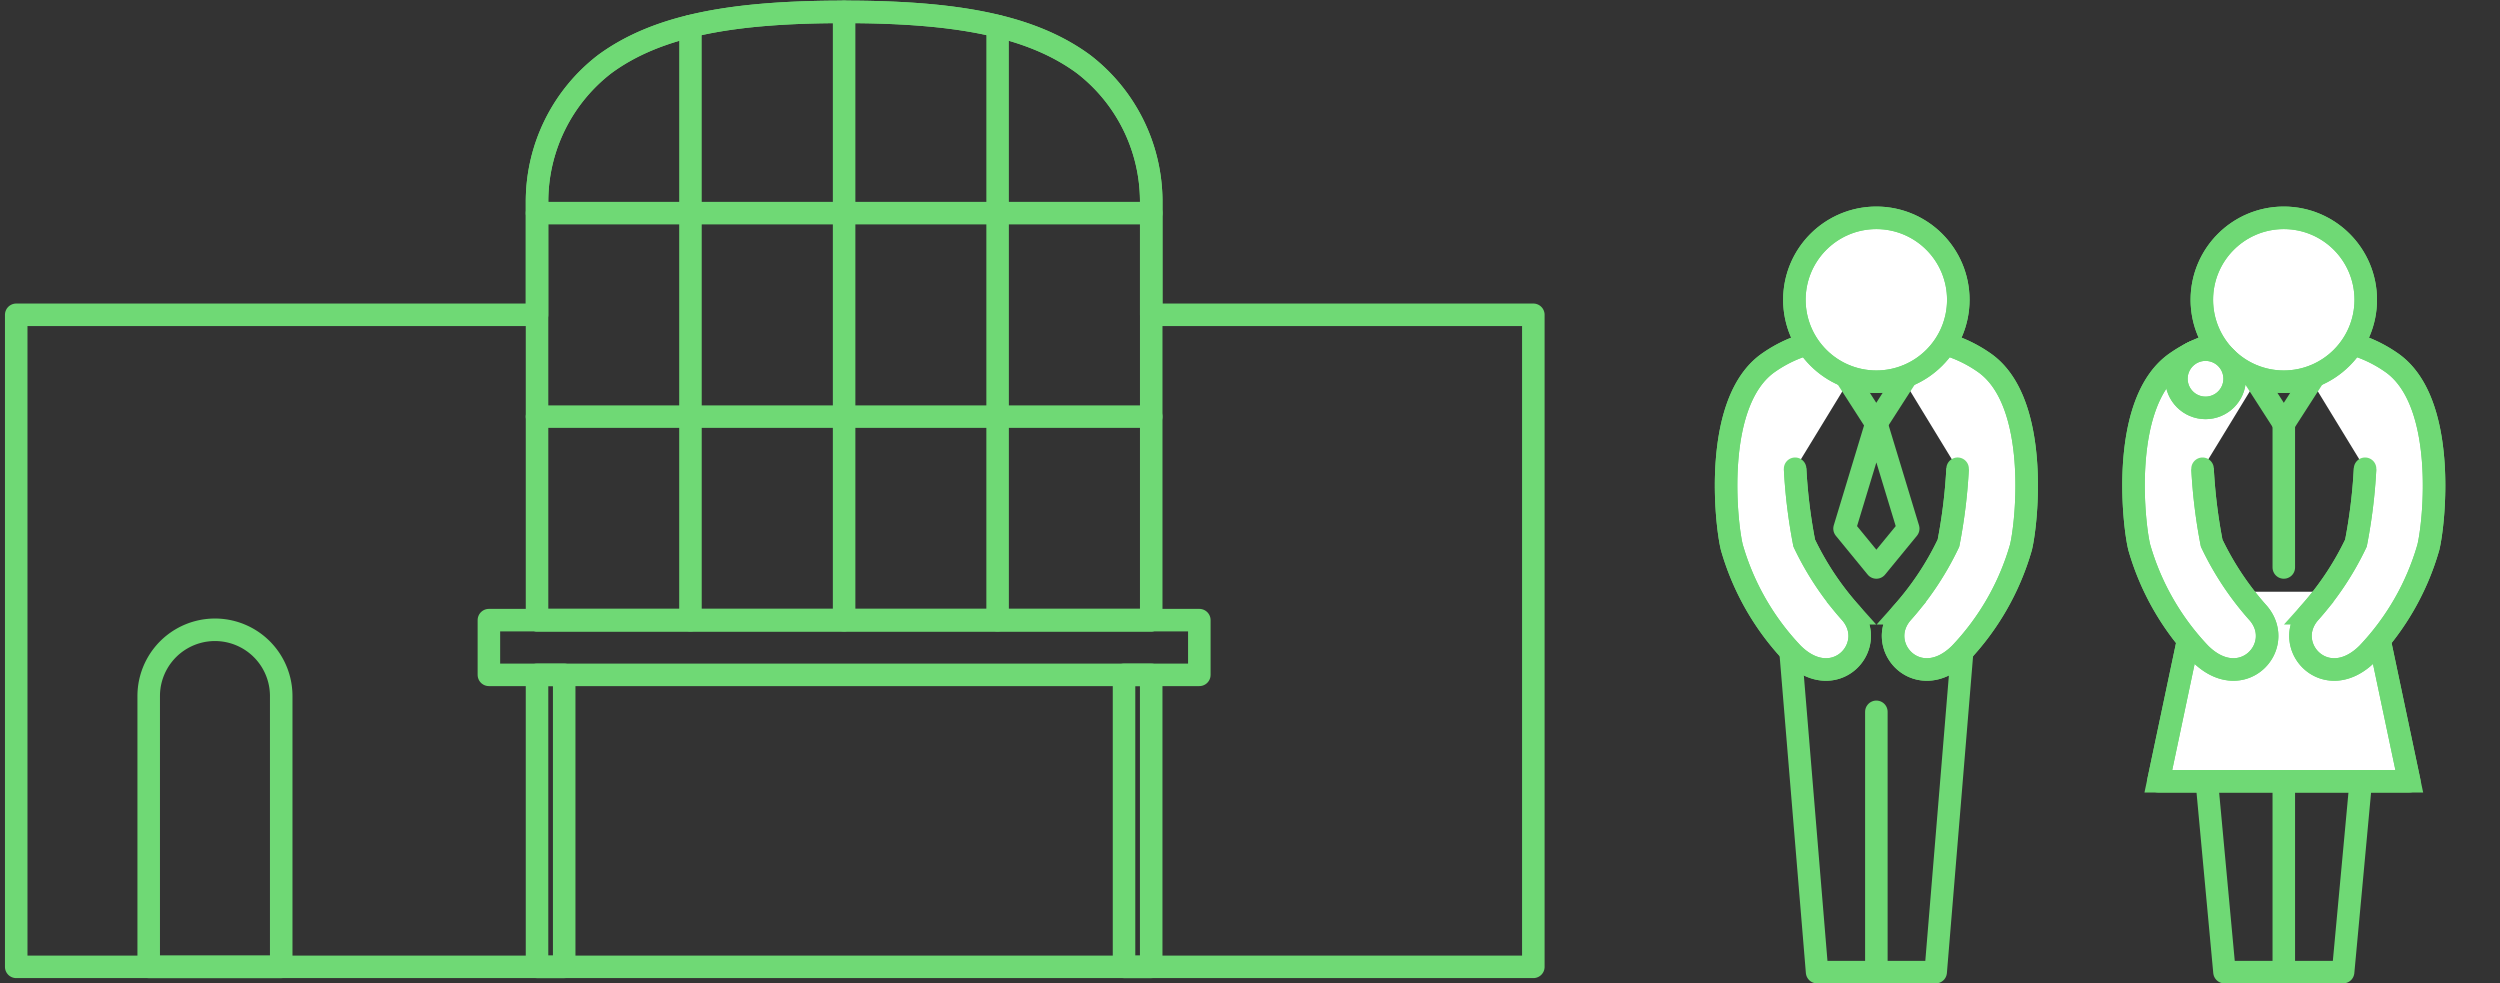 <svg xmlns="http://www.w3.org/2000/svg" width="222" height="87.325" viewBox="0 0 222 87.325"><rect x="0" y="0" width="222" height="87.325" fill="#333333" stroke="none"/><g transform="translate(-175 -3546)"><rect width="222" height="87" transform="translate(175 3546)" fill="none"/><g transform="translate(1 -19)"><g transform="translate(174.12 3564.736)"><path d="M18.006,17.215v37.3h54.54v-37.3A15.41,15.41,0,0,0,66.552,5.152C61.778,1.633,54.949.5,45.272.5S28.774,1.633,24,5.152a15.4,15.4,0,0,0-5.992,12.062" transform="translate(29.563 0.819)" fill="none" stroke="#6fd975" stroke-linecap="round" stroke-linejoin="round" stroke-width="2"/><path d="M101.288,27.4V17.215A15.4,15.4,0,0,0,95.294,5.152C90.517,1.633,83.693.5,74.016.5s-16.5,1.133-21.277,4.652a15.406,15.406,0,0,0-5.992,12.062V27.4H.5V85.3H135.219V27.4Z" transform="translate(0.821 0.819)" fill="none" stroke="#6fd975" stroke-linecap="round" stroke-linejoin="round" stroke-width="2"/><rect width="2.412" height="25.93" transform="translate(99.694 60.191)" fill="none" stroke="#6fd975" stroke-linecap="round" stroke-linejoin="round" stroke-width="2"/><line y2="54.014" transform="translate(74.837 1.319)" fill="none" stroke="#6fd975" stroke-linecap="round" stroke-linejoin="round" stroke-width="2"/><line y2="52.749" transform="translate(61.193 2.586)" fill="none" stroke="#6fd975" stroke-linecap="round" stroke-linejoin="round" stroke-width="2"/><line y2="52.749" transform="translate(88.468 2.586)" fill="none" stroke="#6fd975" stroke-linecap="round" stroke-linejoin="round" stroke-width="2"/><line x2="54.54" transform="translate(47.567 37.261)" fill="none" stroke="#6fd975" stroke-linecap="round" stroke-linejoin="round" stroke-width="2"/><line x2="54.54" transform="translate(47.567 19.188)" fill="none" stroke="#6fd975" stroke-linecap="round" stroke-linejoin="round" stroke-width="2"/><line x2="54.54" transform="translate(47.567 55.334)" fill="none" stroke="#6fd975" stroke-linecap="round" stroke-linejoin="round" stroke-width="2"/><rect width="63.087" height="4.858" transform="translate(43.294 55.332)" fill="none" stroke="#6fd975" stroke-linecap="round" stroke-linejoin="round" stroke-width="2"/><path d="M16.72,27.153a5.883,5.883,0,0,0-11.767,0l0,.011h0V51.2H16.72V27.153Z" transform="translate(8.132 34.92)" fill="none" stroke="#6fd975" stroke-linecap="round" stroke-linejoin="round" stroke-width="2"/><rect width="2.412" height="25.93" transform="translate(47.568 60.191)" fill="rgba(0,0,0,0)" stroke="#6fd975" stroke-linecap="round" stroke-linejoin="round" stroke-width="2"/></g><g transform="translate(326.423 3583.488)"><path d="M3.844,23,6.2,51.468H16.73L19.082,23" transform="translate(2.735 16.369)" fill="none" stroke="#6fd975" stroke-linecap="round" stroke-linejoin="round" stroke-width="2"/><path d="M13.842,6.612a27.31,27.31,0,0,0-4.352.37,11.727,11.727,0,0,0-5.2,2.013C-.686,12.428.473,23.279,1.014,25.429a22.81,22.81,0,0,0,5.405,9.425c3.688,3.658,7.651-.649,5.171-3.587a26.145,26.145,0,0,1-4.152-6.233,47.4,47.4,0,0,1-.81-6.6" transform="translate(0.355 4.704)" fill="#fff" stroke="#6fd975" stroke-width="2"/><path d="M13.842,6.612a27.31,27.31,0,0,0-4.352.37,11.727,11.727,0,0,0-5.2,2.013C-.686,12.428.473,23.279,1.014,25.429a22.81,22.81,0,0,0,5.405,9.425c3.688,3.658,7.651-.649,5.171-3.587a26.145,26.145,0,0,1-4.152-6.233,47.4,47.4,0,0,1-.81-6.6" transform="translate(0.355 4.704)" fill="none" stroke="#6fd975" stroke-linecap="round" stroke-linejoin="round" stroke-width="2"/><path d="M8.3,6.612a27.31,27.31,0,0,1,4.352.37,11.727,11.727,0,0,1,5.2,2.013c4.977,3.433,3.818,14.285,3.278,16.434a22.81,22.81,0,0,1-5.405,9.425c-3.688,3.658-7.651-.649-5.171-3.587A26.145,26.145,0,0,0,14.7,25.033a47.4,47.4,0,0,0,.81-6.6" transform="translate(5.902 4.704)" fill="#fff" stroke="#6fd975" stroke-width="2"/><path d="M8.3,6.612a27.31,27.31,0,0,1,4.352.37,11.727,11.727,0,0,1,5.2,2.013c4.977,3.433,3.818,14.285,3.278,16.434a22.81,22.81,0,0,1-5.405,9.425c-3.688,3.658-7.651-.649-5.171-3.587A26.145,26.145,0,0,0,14.7,25.033a47.4,47.4,0,0,0,.81-6.6" transform="translate(5.902 4.704)" fill="none" stroke="#6fd975" stroke-linecap="round" stroke-linejoin="round" stroke-width="2"/><path d="M4.043,7.777a7.277,7.277,0,1,1,7.277,7.277A7.278,7.278,0,0,1,4.043,7.777" transform="translate(2.876 0.355)" fill="#fff" stroke="#6fd975" stroke-width="2"/><ellipse cx="7.277" cy="7.277" rx="7.277" ry="7.277" transform="translate(6.92 0.855)" fill="none" stroke="#6fd975" stroke-linecap="round" stroke-miterlimit="10" stroke-width="2"/><line y1="23.114" transform="translate(14.198 44.722)" fill="none" stroke="#6fd975" stroke-linecap="round" stroke-linejoin="round" stroke-width="2"/><path d="M12.3,20.5,9.47,11.178,6.644,20.5l2.826,3.45Z" transform="translate(4.728 7.953)" fill="none" stroke="#6fd975" stroke-linecap="round" stroke-linejoin="round" stroke-width="2"/><path d="M6.709,8.718l2.706,4.21,2.706-4.21" transform="translate(4.774 6.203)" fill="none" stroke="#6fd975" stroke-linecap="round" stroke-linejoin="round" stroke-width="2"/><path d="M24.983,24.816l2.352,25.363H37.869l2.352-25.363" transform="translate(17.776 17.657)" fill="none" stroke="#6fd975" stroke-linecap="round" stroke-linejoin="round" stroke-width="2"/><line y1="20.597" transform="translate(50.378 47.239)" fill="none" stroke="#6fd975" stroke-linecap="round" stroke-linejoin="round" stroke-width="2"/><path d="M26.477,19.9,22.926,36.726H45.207L41.655,19.9" transform="translate(16.313 14.16)" fill="#fff" stroke="#6fd975" stroke-width="2"/><path d="M26.477,19.9,22.926,36.726H45.207L41.655,19.9" transform="translate(16.313 14.16)" fill="none" stroke="#6fd975" stroke-linecap="round" stroke-linejoin="round" stroke-width="2"/><path d="M34.982,6.612a27.31,27.31,0,0,0-4.352.37,11.727,11.727,0,0,0-5.2,2.013c-4.977,3.433-3.818,14.285-3.278,16.434a22.81,22.81,0,0,0,5.405,9.425c3.688,3.658,7.651-.649,5.171-3.587a26.145,26.145,0,0,1-4.152-6.233,47.4,47.4,0,0,1-.81-6.6" transform="translate(15.397 4.704)" fill="#fff" stroke="#6fd975" stroke-width="2"/><path d="M34.982,6.612a27.31,27.31,0,0,0-4.352.37,11.727,11.727,0,0,0-5.2,2.013c-4.977,3.433-3.818,14.285-3.278,16.434a22.81,22.81,0,0,0,5.405,9.425c3.688,3.658,7.651-.649,5.171-3.587a26.145,26.145,0,0,1-4.152-6.233,47.4,47.4,0,0,1-.81-6.6" transform="translate(15.397 4.704)" fill="none" stroke="#6fd975" stroke-linecap="round" stroke-linejoin="round" stroke-width="2"/><path d="M29.435,6.612a27.31,27.31,0,0,1,4.352.37,11.727,11.727,0,0,1,5.2,2.013c4.977,3.433,3.818,14.285,3.278,16.434a22.81,22.81,0,0,1-5.405,9.425c-3.688,3.658-7.651-.649-5.171-3.587a26.145,26.145,0,0,0,4.152-6.233,47.394,47.394,0,0,0,.81-6.6" transform="translate(20.944 4.704)" fill="#fff" stroke="#6fd975" stroke-width="2"/><path d="M29.435,6.612a27.31,27.31,0,0,1,4.352.37,11.727,11.727,0,0,1,5.2,2.013c4.977,3.433,3.818,14.285,3.278,16.434a22.81,22.81,0,0,1-5.405,9.425c-3.688,3.658-7.651-.649-5.171-3.587a26.145,26.145,0,0,0,4.152-6.233,47.394,47.394,0,0,0,.81-6.6" transform="translate(20.944 4.704)" fill="none" stroke="#6fd975" stroke-linecap="round" stroke-linejoin="round" stroke-width="2"/><path d="M25.183,7.777a7.277,7.277,0,1,1,7.277,7.277,7.278,7.278,0,0,1-7.277-7.277" transform="translate(17.918 0.355)" fill="#fff" stroke="#6fd975" stroke-width="2"/><ellipse cx="7.277" cy="7.277" rx="7.277" ry="7.277" transform="translate(43.101 0.855)" fill="none" stroke="#6fd975" stroke-linecap="round" stroke-miterlimit="10" stroke-width="2"/><path d="M23.863,9.924a2.586,2.586,0,1,1,2.586,2.586,2.586,2.586,0,0,1-2.586-2.586" transform="translate(16.979 5.221)" fill="#fff" stroke="#6fd975" stroke-width="2"/><ellipse cx="2.586" cy="2.586" rx="2.586" ry="2.586" transform="translate(40.842 12.56)" fill="none" stroke="#6fd975" stroke-linecap="round" stroke-miterlimit="10" stroke-width="2"/><path d="M27.854,8.718l2.706,4.21,2.706-4.21" transform="translate(19.819 6.203)" fill="none" stroke="#6fd975" stroke-linecap="round" stroke-linejoin="round" stroke-width="2"/><line y2="12.924" transform="translate(50.378 18.979)" fill="none" stroke="#6fd975" stroke-linecap="round" stroke-linejoin="round" stroke-width="2"/></g></g></g></svg>